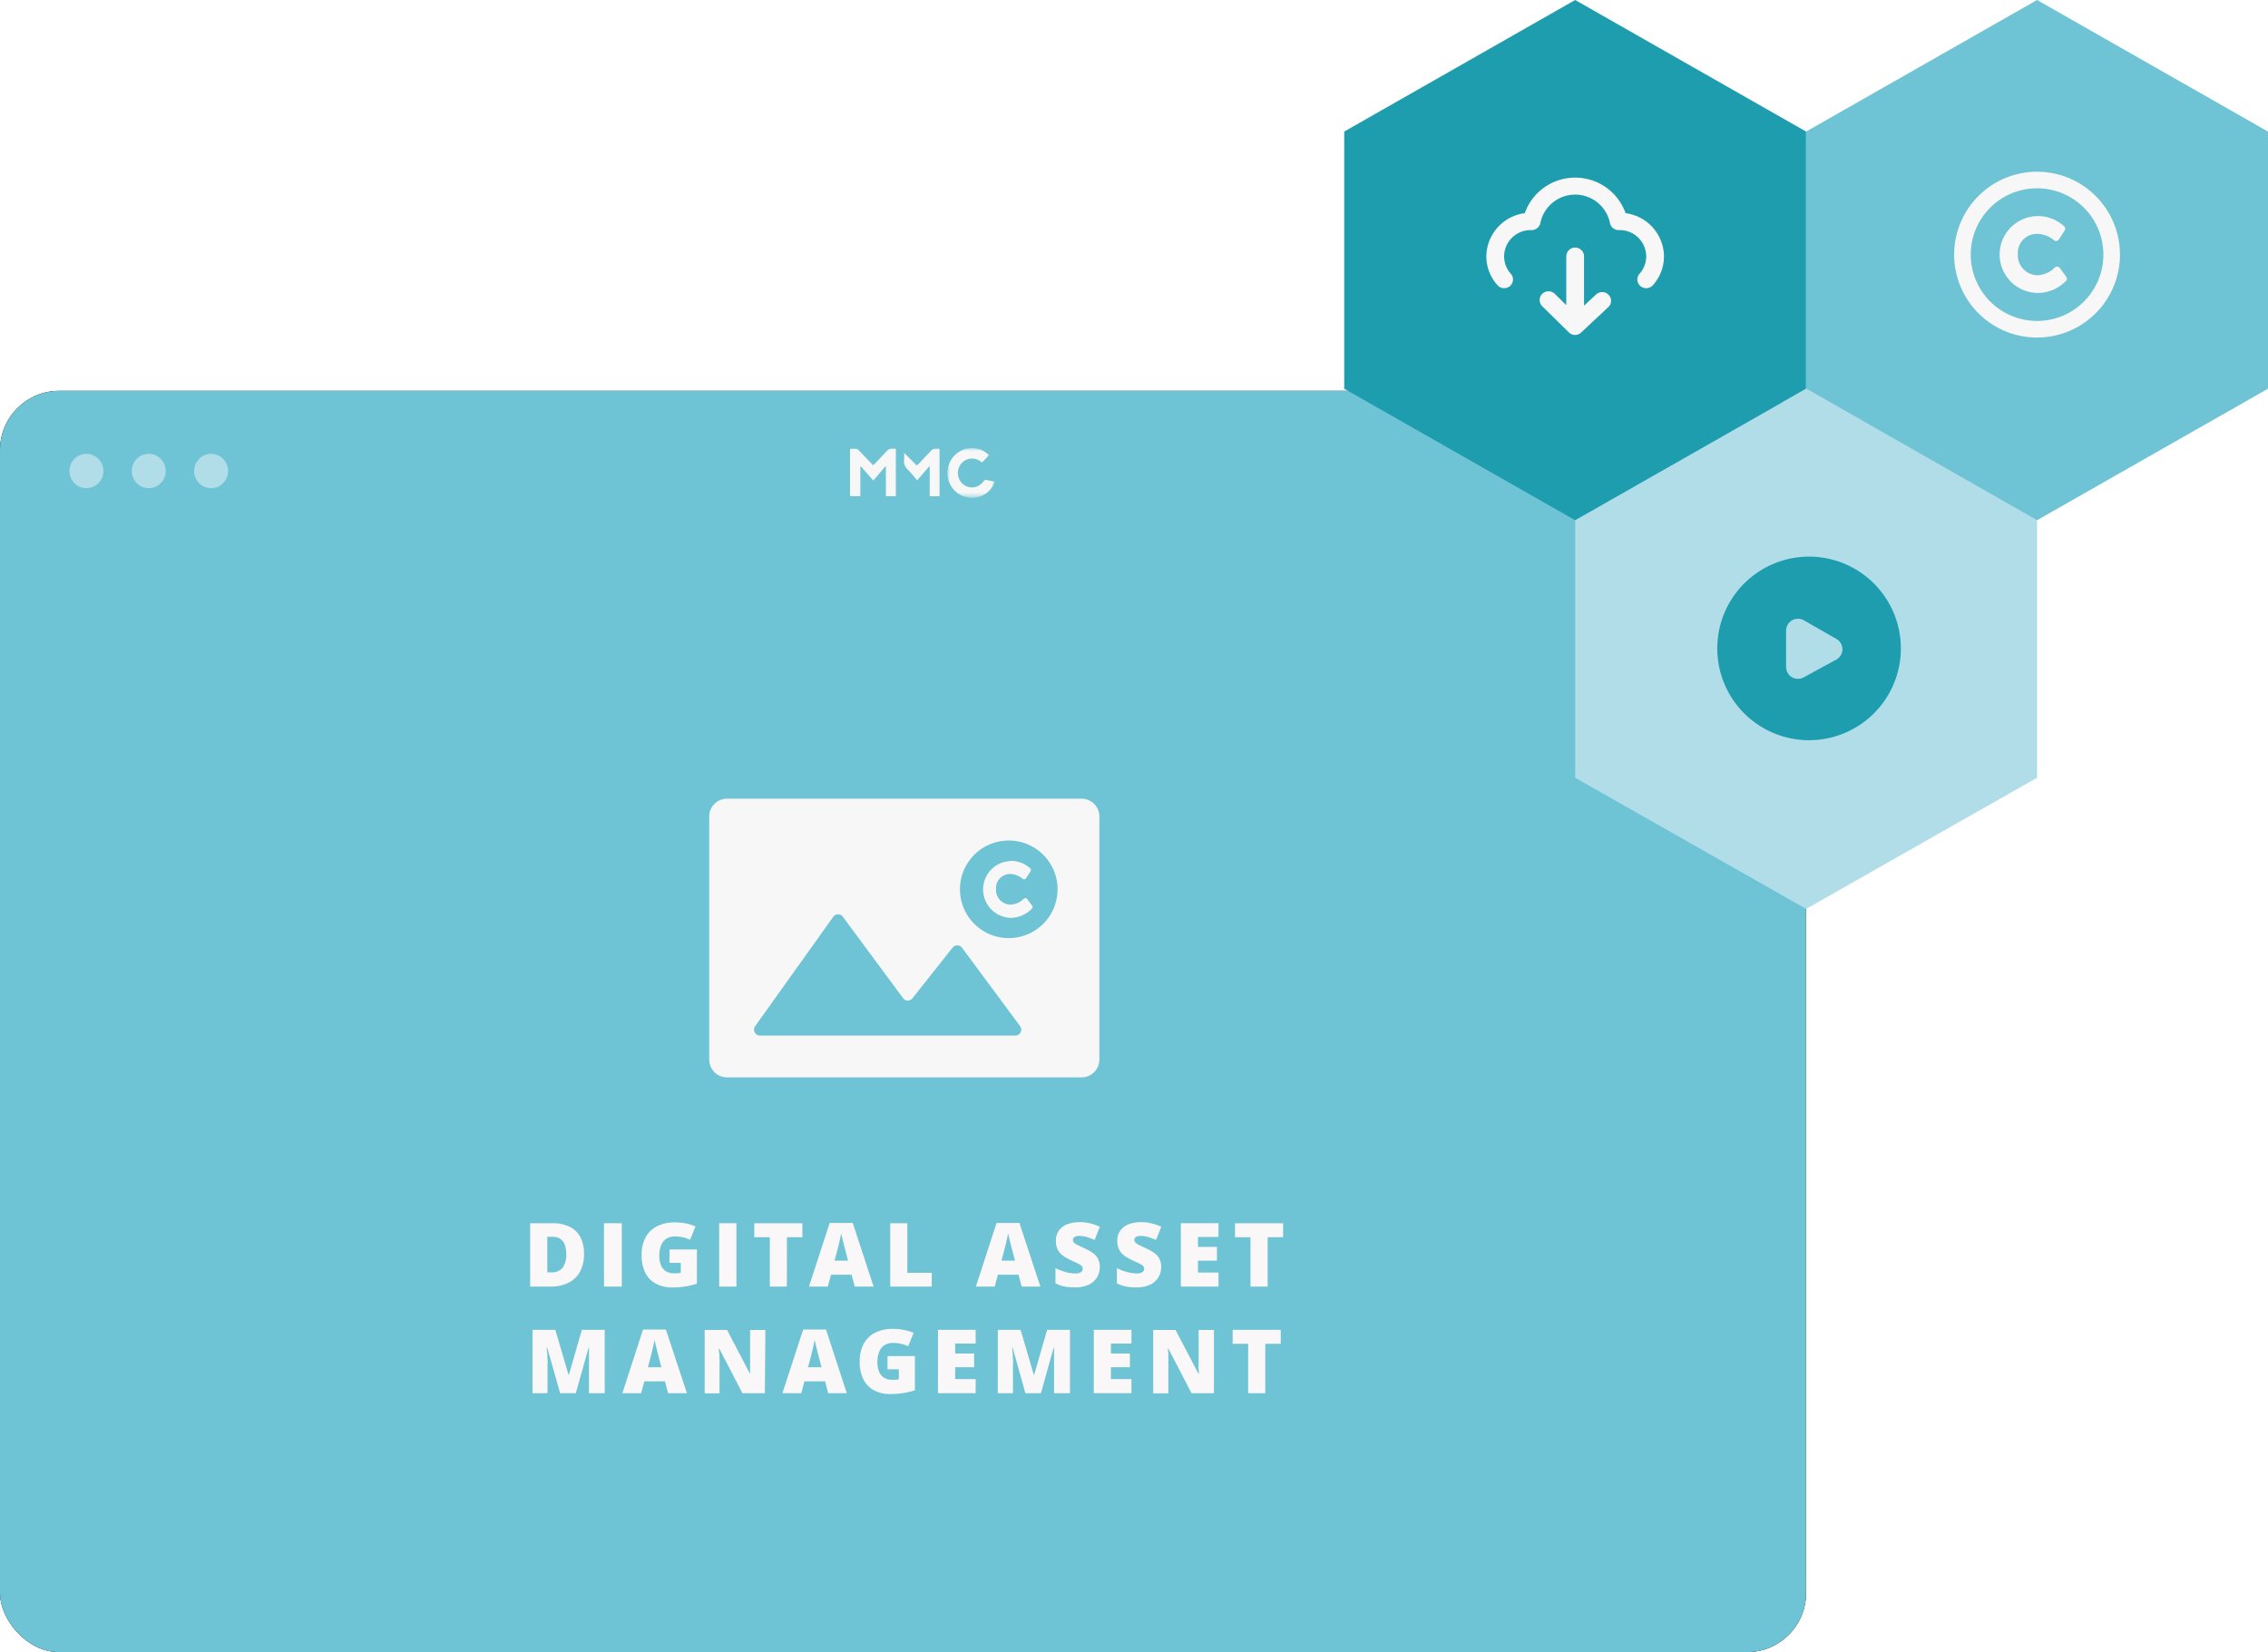 <svg id="Ebene_1" data-name="Ebene 1" xmlns="http://www.w3.org/2000/svg" xmlns:xlink="http://www.w3.org/1999/xlink" viewBox="0 0 383 279"><defs><style>.cls-1{fill:#fff;}.cls-1,.cls-5,.cls-7,.cls-8,.cls-9{fill-rule:evenodd;}.cls-2{filter:url(#filter-2);}.cls-3,.cls-9{fill:#6ec3d5;}.cls-4,.cls-7{fill:#b1dde9;}.cls-10,.cls-5{fill:#f8f7f7;}.cls-6{mask:url(#mask);}.cls-11,.cls-8{fill:#1d9dae;}.cls-12{fill:#f9f7f7;}</style><filter id="filter-2" x="-12.8%" y="-18.3%" width="125.6%" height="136.6%" name="filter-2"><feOffset result="shadowOffsetOuter1" in="SourceAlpha"/><feGaussianBlur result="shadowBlurOuter1" stdDeviation="13" in="shadowOffsetOuter1"/><feColorMatrix values="0 0 0 0 0 0 0 0 0 0 0 0 0 0 0 0 0 0 0.15 0" in="shadowBlurOuter1"/></filter><mask id="mask" x="159.95" y="75.68" width="8.02" height="8.38" maskUnits="userSpaceOnUse"><g transform="translate(0 0)"><g id="mask-4"><polygon id="path-3" class="cls-1" points="159.95 75.68 167.97 75.68 167.97 84.06 159.95 84.06 159.95 75.68"/></g></g></mask></defs><g id="screens_screen_manage-assets-licences_v1" data-name="screens/screen_manage-assets-licences_v1"><g id="Group-25"><g id="Rectangle"><g class="cls-2"><rect id="path-1" y="66" width="305" height="213" rx="10"/></g><rect id="path-1-2" data-name="path-1" class="cls-3" y="66" width="305" height="213" rx="10"/></g><g id="Group"><ellipse id="Oval" class="cls-4" cx="14.59" cy="79.54" rx="2.87" ry="2.9"/><ellipse id="Oval-Copy" class="cls-4" cx="25.12" cy="79.54" rx="2.87" ry="2.9"/><ellipse id="Oval-Copy-2" class="cls-4" cx="35.65" cy="79.54" rx="2.87" ry="2.9"/></g><g id="Group-8"><path id="Fill-1" class="cls-5" d="M143.55,75.8a9.23,9.23,0,0,1,1.06,0,.87.87,0,0,1,.43.27l2.2,2.28.24.21,1.3-1.35c.38-.41.75-.82,1.14-1.21a1,1,0,0,1,.51-.21,7.9,7.9,0,0,1,.85,0v8H149.6v-5l-.12,0-2,2.36-2.08-2.37-.11,0v5h-1.74Z" transform="translate(0 0)"/><g id="Group-5"><g class="cls-6"><path id="Fill-3" class="cls-5" d="M167,76.88l-1.14,1.2-.34-.21a2.38,2.38,0,0,0-3.35.63,2.48,2.48,0,0,0,.58,3.36,2.37,2.37,0,0,0,3.29-.51.57.57,0,0,1,.68-.27c.42.11.85.15,1.28.23a4,4,0,0,1-3.88,2.75,4.14,4.14,0,0,1-4-3.15,4.21,4.21,0,0,1,2.16-4.79,4,4,0,0,1,4.73.76" transform="translate(0 0)"/></g></g><path id="Fill-6" class="cls-5" d="M154.89,81.12c-.56-.65-1.06-1.29-1.63-1.86a1.83,1.83,0,0,1-.58-1.62,11.37,11.37,0,0,0,0-1.17l2.12,2.13a3.47,3.47,0,0,0,.33-.26c.73-.77,1.44-1.55,2.17-2.31a1,1,0,0,1,.5-.23,8.05,8.05,0,0,1,.86,0v8H157v-5l-.13,0c-.64.76-1.28,1.52-2,2.31" transform="translate(0 0)"/></g></g><g id="_3er-wabe-copy-2" data-name="3er-wabe-copy-2"><g id="mitte-unten"><polygon id="Fill-1-Copy-36" class="cls-7" points="305 65.64 266 87.79 266 131.34 305 153.49 344 131.34 344 87.79 305 65.64"/></g><g id="links-oben"><polygon id="Fill-1-Copy-31" class="cls-8" points="266 0 227 22.22 227 65.64 266 87.85 305 65.64 305 22.22 266 0"/></g><g id="rechts-oben"><polygon id="Fill-1-Copy-35" class="cls-9" points="344 0 305 22.22 305 65.64 344 87.85 383 65.64 383 22.22 344 0"/></g></g><g id="logo"><g id="icon_paper-plane-copy-13" data-name="icon/paper-plane-copy-13"><path id="Combined-Shape" class="cls-5" d="M182.65,134.88a3,3,0,0,1,3,3v41.06a3,3,0,0,1-3,3H122.77a3,3,0,0,1-3-3V137.88a3,3,0,0,1,3-3ZM140.93,154.6a1.21,1.21,0,0,0-.22.23L127.52,173.3a1,1,0,0,0,.81,1.58h43.13a1,1,0,0,0,1-1,1,1,0,0,0-.19-.59l-9.81-13.24a1,1,0,0,0-1.4-.21,1.07,1.07,0,0,0-.19.18l-6.78,8.56a1,1,0,0,1-1.41.17,1.62,1.62,0,0,1-.18-.19l-10.17-13.75A1,1,0,0,0,140.93,154.6Zm29.43-12.66a8.24,8.24,0,1,0,8.23,8.24A8.24,8.24,0,0,0,170.36,141.94Zm.22,3.44a4.8,4.8,0,0,1,3.43,1.29.4.4,0,0,1,0,.49l-.74,1.15a.41.41,0,0,1-.61.07,3.4,3.4,0,0,0-2-.79,2.39,2.39,0,0,0-2.46,2.53,2.48,2.48,0,0,0,2.47,2.64,3.26,3.26,0,0,0,2.18-.95.4.4,0,0,1,.61,0l.82,1.11a.41.41,0,0,1,0,.5A5,5,0,0,1,170.6,155a4.8,4.8,0,0,1,0-9.59Z" transform="translate(0 0)"/></g></g><g id="Group-28-Copy-3"><g id="icon_copyright" data-name="icon/copyright"><g id="Mask-2" data-name="Mask"><path id="path-5" class="cls-5" d="M344,29a14,14,0,1,0,14,14,14,14,0,0,0-14-14Zm4.91,18.41A6.65,6.65,0,0,1,344,49.47a6.49,6.49,0,1,1,4.61-11.22.53.53,0,0,1,.06.65l-1,1.56a.54.54,0,0,1-.82.1,4.56,4.56,0,0,0-2.77-1.07,3.21,3.21,0,0,0-3.32,3.41,3.36,3.36,0,0,0,3.33,3.58A4.4,4.4,0,0,0,347,45.19a.54.54,0,0,1,.83.05l1.1,1.51a.54.54,0,0,1,0,.66ZM332.8,43A11.2,11.2,0,1,1,344,54.2,11.22,11.22,0,0,1,332.8,43Z" transform="translate(0 0)"/></g></g><g id="icon_icon_cloud" data-name="icon/icon_cloud"><g id="_-Icon-Сolor" data-name="🎨-Icon-Сolor"><path id="path-7" class="cls-10" d="M266,41.81a1.49,1.49,0,0,1,1.5,1.48h0v8.33l2-1.86a1.51,1.51,0,0,1,2.12,0,1.44,1.44,0,0,1,0,2.08h0L267,56.16a1.52,1.52,0,0,1-1,.41,1.5,1.5,0,0,1-1.06-.43h0l-4.5-4.43a1.46,1.46,0,0,1,0-2.09,1.53,1.53,0,0,1,2.12,0h0l1.94,1.91V43.29A1.49,1.49,0,0,1,266,41.81ZM266,30a9,9,0,0,1,8.51,6A7.44,7.44,0,0,1,281,43.29a7.3,7.3,0,0,1-1.88,4.88,1.51,1.51,0,0,1-2.11.13,1.45,1.45,0,0,1-.13-2.08A4.41,4.41,0,0,0,278,43.29a4.47,4.47,0,0,0-4.5-4.43h-.15a1.5,1.5,0,0,1-1.47-1.19,6,6,0,0,0-11.76,0,1.5,1.5,0,0,1-1.47,1.19h-.15a4.47,4.47,0,0,0-4.5,4.43,4.41,4.41,0,0,0,1.12,2.93A1.45,1.45,0,0,1,255,48.3a1.51,1.51,0,0,1-2.11-.13A7.3,7.3,0,0,1,251,43.29,7.44,7.44,0,0,1,257.49,36,9,9,0,0,1,266,30Z" transform="translate(0 0)"/></g></g></g><g id="icon_icon_play" data-name="icon/icon_play"><g id="Shape"><path class="cls-11" d="M305.5,94A15.5,15.5,0,1,0,321,109.5,15.5,15.5,0,0,0,305.5,94Zm-3.88,18.61v-6.12a2,2,0,0,1,2-2,2,2,0,0,1,1,.26l5.5,3.15a2,2,0,0,1,.75,2.73,2.09,2.09,0,0,1-.79.77l-5.51,3a2,2,0,0,1-2.71-.81A2.12,2.12,0,0,1,301.62,112.61Z" transform="translate(0 0)"/></g></g></g><path class="cls-12" d="M98.62,211.69a6.22,6.22,0,0,1-.7,3.11,4.46,4.46,0,0,1-2,1.86,6.7,6.7,0,0,1-3,.61H89.53v-10.7h3.71a6.51,6.51,0,0,1,2.93.59A4,4,0,0,1,98,208.9,5.7,5.7,0,0,1,98.62,211.69Zm-3,.11a4.43,4.43,0,0,0-.26-1.62,2,2,0,0,0-.78-1,2.52,2.52,0,0,0-1.31-.32h-.85v6h.65a2.32,2.32,0,0,0,1.93-.76A3.7,3.7,0,0,0,95.62,211.8Z" transform="translate(0 0)"/><path class="cls-12" d="M102,217.27v-10.7H105v10.7Z" transform="translate(0 0)"/><path class="cls-12" d="M113.07,211h4.62v5.78a12,12,0,0,1-1.9.46,13.46,13.46,0,0,1-2.24.18,5.85,5.85,0,0,1-2.71-.6A4.23,4.23,0,0,1,109,215a6.62,6.62,0,0,1-.65-3.1A6.19,6.19,0,0,1,109,209a4.47,4.47,0,0,1,1.9-1.9,6.52,6.52,0,0,1,3.08-.67,9.64,9.64,0,0,1,1.9.19,8.08,8.08,0,0,1,1.57.49l-.92,2.27a5.05,5.05,0,0,0-1.2-.43,5.68,5.68,0,0,0-1.34-.14,2.51,2.51,0,0,0-1.54.43,2.47,2.47,0,0,0-.85,1.15,4.73,4.73,0,0,0-.26,1.59,4.43,4.43,0,0,0,.28,1.69,2.22,2.22,0,0,0,.83,1,2.4,2.4,0,0,0,1.32.35,5.3,5.3,0,0,0,.63,0,4.11,4.11,0,0,0,.56-.08v-1.68h-1.91Z" transform="translate(0 0)"/><path class="cls-12" d="M121.45,217.27v-10.7h2.91v10.7Z" transform="translate(0 0)"/><path class="cls-12" d="M132.88,217.27H130v-8.34h-2.62v-2.36h8.12v2.36h-2.61Z" transform="translate(0 0)"/><path class="cls-12" d="M144.34,217.27l-.53-2h-3.48l-.54,2h-3.18l3.5-10.75H144l3.53,10.75Zm-1.13-4.38-.46-1.75-.21-.82c-.09-.35-.19-.72-.28-1.1s-.16-.69-.2-.93c-.05.24-.11.54-.19.9s-.17.72-.25,1.07l-.22.88-.47,1.75Z" transform="translate(0 0)"/><path class="cls-12" d="M150.33,217.27v-10.7h2.89v8.37h4.13v2.33Z" transform="translate(0 0)"/><path class="cls-12" d="M172.53,217.27l-.53-2h-3.48l-.54,2H164.8l3.49-10.75h3.86l3.54,10.75Zm-1.13-4.38-.46-1.75-.21-.82c-.1-.35-.19-.72-.28-1.1s-.16-.69-.21-.93q-.06.36-.18.9c-.08.36-.17.72-.25,1.07s-.16.64-.23.88l-.46,1.75Z" transform="translate(0 0)"/><path class="cls-12" d="M185.73,214a3.34,3.34,0,0,1-.44,1.65,3.26,3.26,0,0,1-1.37,1.27,5.21,5.21,0,0,1-2.39.48,9.82,9.82,0,0,1-1.29-.07,5.36,5.36,0,0,1-1-.21,8.3,8.3,0,0,1-1-.39v-2.58a8.74,8.74,0,0,0,1.75.67,6.63,6.63,0,0,0,1.61.23,2,2,0,0,0,.7-.1.93.93,0,0,0,.41-.28.68.68,0,0,0,.13-.42.64.64,0,0,0-.19-.47,2.45,2.45,0,0,0-.62-.41l-1.12-.52a10.52,10.52,0,0,1-1.07-.58,3.2,3.2,0,0,1-.82-.67,2.53,2.53,0,0,1-.53-.88,3.55,3.55,0,0,1-.18-1.19,2.84,2.84,0,0,1,.51-1.73,3.09,3.09,0,0,1,1.42-1.06,5.93,5.93,0,0,1,2.1-.35,6.88,6.88,0,0,1,1.89.24,10.21,10.21,0,0,1,1.51.53l-.89,2.24a9.86,9.86,0,0,0-1.36-.51,4.69,4.69,0,0,0-1.23-.18,1.81,1.81,0,0,0-.62.09.84.84,0,0,0-.35.24.64.64,0,0,0-.11.36.61.61,0,0,0,.19.44,2.49,2.49,0,0,0,.66.43l1.24.6a7,7,0,0,1,1.34.76,2.88,2.88,0,0,1,.84,1A3.12,3.12,0,0,1,185.73,214Z" transform="translate(0 0)"/><path class="cls-12" d="M196.09,214a3.34,3.34,0,0,1-.44,1.65,3.2,3.2,0,0,1-1.37,1.27,5.15,5.15,0,0,1-2.39.48,9.66,9.66,0,0,1-1.28-.07,5.36,5.36,0,0,1-1-.21,7.79,7.79,0,0,1-1-.39v-2.58a8.82,8.82,0,0,0,1.76.67,6.56,6.56,0,0,0,1.6.23,2.06,2.06,0,0,0,.71-.1.89.89,0,0,0,.4-.28.68.68,0,0,0,.14-.42.65.65,0,0,0-.2-.47,2.27,2.27,0,0,0-.62-.41l-1.12-.52a11.71,11.71,0,0,1-1.07-.58,3.38,3.38,0,0,1-.82-.67,2.5,2.5,0,0,1-.52-.88,3.3,3.3,0,0,1-.19-1.19,2.84,2.84,0,0,1,.51-1.73,3.09,3.09,0,0,1,1.42-1.06,5.94,5.94,0,0,1,2.11-.35,6.8,6.8,0,0,1,1.88.24,10.21,10.21,0,0,1,1.51.53l-.89,2.24a10.25,10.25,0,0,0-1.35-.51,4.82,4.82,0,0,0-1.24-.18,1.75,1.75,0,0,0-.61.09.73.73,0,0,0-.35.24.58.58,0,0,0-.12.36.62.62,0,0,0,.2.44,2.41,2.41,0,0,0,.65.43l1.25.6a7.17,7.17,0,0,1,1.33.76,2.68,2.68,0,0,1,.84,1A3.12,3.12,0,0,1,196.09,214Z" transform="translate(0 0)"/><path class="cls-12" d="M205.77,217.27h-6.36v-10.7h6.36v2.32H202.3v1.68h3.21v2.32H202.3v2h3.47Z" transform="translate(0 0)"/><path class="cls-12" d="M214.07,217.27h-2.9v-8.34h-2.61v-2.36h8.12v2.36h-2.61Z" transform="translate(0 0)"/><path class="cls-12" d="M94.59,235.27l-2.19-7.71h-.06c0,.2,0,.47.06.82s0,.7.06,1.1,0,.78,0,1.14v4.65H89.93v-10.7h3.85l2.23,7.6h.06l2.19-7.6h3.86v10.7H99.46v-4.69c0-.34,0-.7,0-1.09s0-.75,0-1.1,0-.61,0-.81h-.06l-2.16,7.69Z" transform="translate(0 0)"/><path class="cls-12" d="M112.82,235.27l-.53-2h-3.47l-.55,2H105.1l3.49-10.75h3.86L116,235.27Zm-1.13-4.38-.46-1.75-.21-.82c-.09-.35-.18-.72-.27-1.1s-.16-.69-.21-.93c-.05.24-.11.54-.19.9s-.16.72-.25,1.07-.16.64-.22.88l-.46,1.75Z" transform="translate(0 0)"/><path class="cls-12" d="M129.16,235.27h-3.79l-3.91-7.54h-.07c0,.23,0,.51.07.83s0,.65.05,1,0,.64,0,.91v4.82H119v-10.7h3.78l3.89,7.44h0c0-.24,0-.51,0-.82s0-.62,0-.94,0-.6,0-.84v-4.84h2.58Z" transform="translate(0 0)"/><path class="cls-12" d="M139.86,235.27l-.53-2h-3.48l-.54,2h-3.18l3.5-10.75h3.86L143,235.27Zm-1.13-4.38-.46-1.75-.21-.82c-.1-.35-.19-.72-.28-1.1s-.16-.69-.21-.93q-.06.36-.18.9c-.08.36-.17.72-.25,1.07l-.22.88-.47,1.75Z" transform="translate(0 0)"/><path class="cls-12" d="M149.88,229h4.62v5.78a11.77,11.77,0,0,1-1.9.46,13.46,13.46,0,0,1-2.24.18,5.85,5.85,0,0,1-2.71-.6,4.29,4.29,0,0,1-1.82-1.83,6.62,6.62,0,0,1-.65-3.1,6.19,6.19,0,0,1,.65-2.91,4.47,4.47,0,0,1,1.9-1.9,6.55,6.55,0,0,1,3.08-.67,9.64,9.64,0,0,1,1.9.19,7.87,7.87,0,0,1,1.57.49l-.92,2.27a5.05,5.05,0,0,0-1.2-.43,5.68,5.68,0,0,0-1.34-.14,2.51,2.51,0,0,0-1.54.43,2.39,2.39,0,0,0-.84,1.15,4.5,4.5,0,0,0-.27,1.59,4.63,4.63,0,0,0,.28,1.69,2.28,2.28,0,0,0,.83,1,2.43,2.43,0,0,0,1.32.35,5.3,5.3,0,0,0,.63,0,3.88,3.88,0,0,0,.56-.08v-1.68h-1.91Z" transform="translate(0 0)"/><path class="cls-12" d="M164.76,235.27H158.4v-10.7h6.36v2.32H161.3v1.68h3.2v2.32h-3.2v2h3.46Z" transform="translate(0 0)"/><path class="cls-12" d="M173.16,235.27,171,227.56h-.06c0,.2,0,.47.06.82s0,.7.06,1.1,0,.78,0,1.14v4.65H168.5v-10.7h3.85l2.23,7.6h.06l2.19-7.6h3.86v10.7H178v-4.69c0-.34,0-.7,0-1.09s0-.75,0-1.1,0-.61,0-.81h-.06l-2.16,7.69Z" transform="translate(0 0)"/><path class="cls-12" d="M191.07,235.27h-6.36v-10.7h6.36v2.32H187.6v1.68h3.21v2.32H187.6v2h3.47Z" transform="translate(0 0)"/><path class="cls-12" d="M205,235.27h-3.79l-3.91-7.54h-.07c0,.23.05.51.07.83s0,.65,0,1,0,.64,0,.91v4.82h-2.56v-10.7h3.77l3.9,7.44h.05c0-.24,0-.51-.05-.82s0-.62,0-.94,0-.6,0-.84v-4.84H205Z" transform="translate(0 0)"/><path class="cls-12" d="M213.67,235.27h-2.89v-8.34h-2.62v-2.36h8.12v2.36h-2.61Z" transform="translate(0 0)"/></svg>